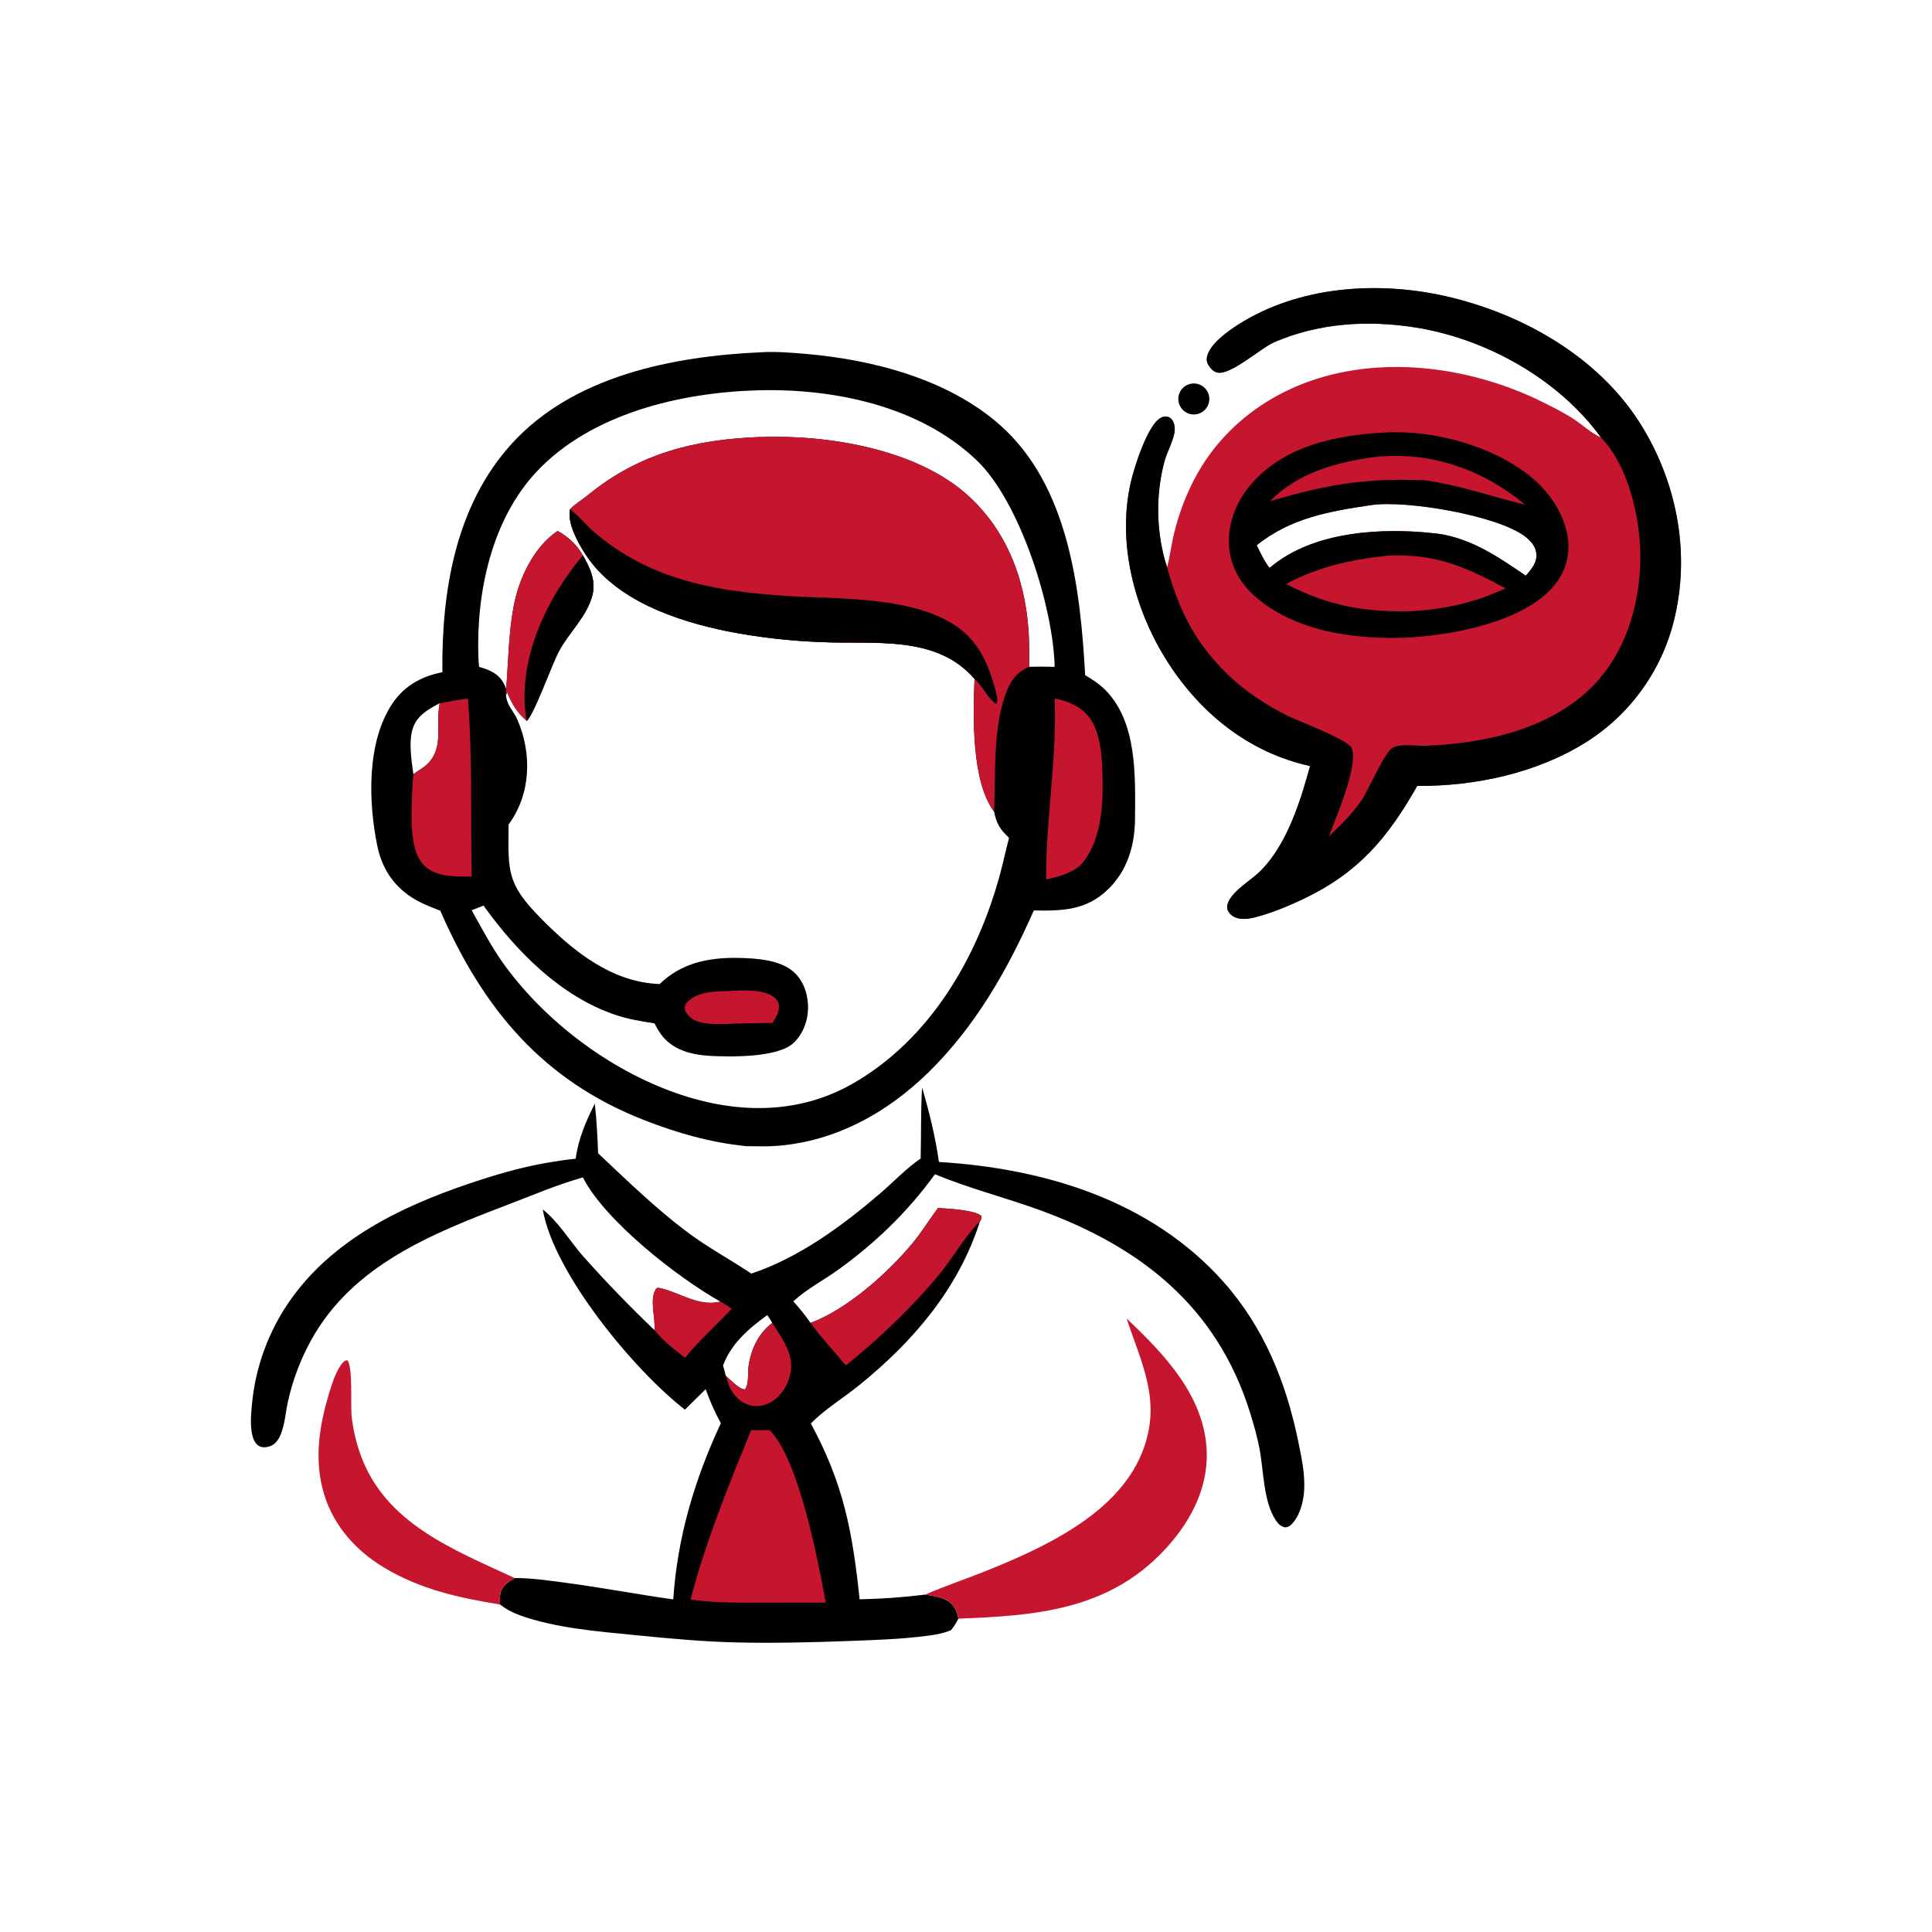 <?xml version="1.0" encoding="utf-8" ?>
<svg xmlns="http://www.w3.org/2000/svg" xmlns:xlink="http://www.w3.org/1999/xlink" width="1024" height="1024">
	<path fill="#010101" d="M403.204 186.72L403.766 186.683C411.443 186.251 419.433 186.917 427.088 187.574C462.874 190.645 502.735 201.054 530.13 225.37C566.464 257.621 572.639 312.258 575.161 357.859C579.082 360.162 582.671 362.497 585.885 365.745C602.826 382.856 601.72 411.506 601.588 433.837C601.505 447.839 597.697 461.22 587.411 471.243C575.791 482.565 563.207 482.824 547.944 482.564C534.036 514.097 516.911 544.101 492.091 568.385C470.189 589.815 443.031 604.838 412.071 607.324C406.543 607.768 400.916 607.545 395.375 607.477C376.419 605.532 358.804 600.508 341.112 593.565C287.38 572.478 255.972 534.476 233.352 482.682C228.148 480.694 222.914 478.665 218.213 475.631C208.247 469.199 202.338 459.825 199.972 448.289C195.186 424.959 194.294 393.237 208.016 372.821C214.314 363.449 223.537 358.397 234.46 356.285C234.019 313.479 241.365 268.072 271.175 235.236C303.891 199.198 356.703 188.803 403.204 186.72ZM268.297 365.107C269.441 350.502 269.556 335.379 272.321 320.988C275.111 306.461 282.89 289.92 295.532 281.408C301.122 284.461 305.829 288.738 308.902 294.357C312.724 300.84 315.958 307.851 313.964 315.535C310.987 327.011 301.525 335.12 296.141 345.365C292.211 352.842 283.361 377.92 279.201 382.102C273.896 377.567 271.518 373.269 268.742 366.884L268.191 368.421C268.21 368.615 268.228 368.809 268.249 369.002C268.832 374.128 272.329 377.004 274.269 381.513C282.087 399.687 281.382 420.894 269.563 437.012C269.395 461.938 268.318 468.124 286.795 486.862C303.895 504.204 324.277 520.67 349.643 521.553C360.926 510.519 375.335 507.466 390.814 507.703C400.529 507.852 414.53 508.589 421.727 516.147C426.486 521.144 428.518 528.205 428.274 534.998C428.038 541.578 425.412 548.299 420.558 552.826C412.284 560.54 387.789 560.242 376.543 559.647C367.348 559.16 357.735 556.947 351.471 549.636C349.619 547.475 348.181 544.959 346.935 542.412C339.71 541.319 332.724 540.145 325.779 537.773C297.421 528.088 274.092 504.719 256.872 480.79C256.68 480.522 256.495 480.249 256.307 479.979L250.003 482.455C255.65 492.593 261.057 502.929 267.96 512.287C291.69 544.455 329.191 571.469 367.773 582.343C396.244 590.366 425.754 589.284 451.79 574.438C492.877 551.009 518.153 507.555 530.132 463C531.817 456.731 533.122 450.359 534.82 444.102C529.933 439.459 528.22 436.682 526.85 430.104C514.805 413.929 515.759 379.699 516.508 359.837C496.296 336.3 463.268 341.595 435.49 340.327C418.739 339.72 402.06 337.807 385.607 334.605C358.441 329.074 326.308 318.199 310.415 293.926C306.437 287.851 300.59 277.441 302.112 269.938C304.728 267.113 308.594 264.909 311.609 262.436C338.569 240.322 368.075 232.972 402.262 231.653C438.724 230.245 486.497 237.948 513.867 263.371C535.333 283.31 544.52 310.935 545.409 339.63C545.517 344.22 545.552 348.811 545.515 353.402C550.018 353.282 554.493 353.334 558.996 353.445C558.301 322.045 540.705 266.046 517.761 244.064C487.713 215.276 442.309 205.796 401.868 206.872C360.995 207.959 313.401 219.134 284.475 249.935C260.558 275.404 252.391 314.05 253.552 348.169C253.612 349.934 253.692 351.7 253.938 353.45C259.464 355.074 264.089 356.841 266.993 362.211C267.502 363.152 267.925 364.106 268.297 365.107ZM219.124 410.358C220.049 409.569 221.102 408.928 222.122 408.269C222.825 407.815 223.537 407.377 224.213 406.882C236.163 398.12 230.729 385.436 232.946 373.358C232.985 373.146 233.028 372.935 233.069 372.724C226.984 375.914 221.096 379.128 218.795 386.101C216.501 393.053 218.071 403.158 219.124 410.358Z"/>
	<path fill="#C6152E" d="M302.112 269.938C304.728 267.113 308.594 264.909 311.609 262.436C338.569 240.322 368.075 232.972 402.262 231.653C438.724 230.245 486.497 237.948 513.867 263.371C535.333 283.31 544.52 310.935 545.409 339.63C545.517 344.22 545.552 348.811 545.515 353.402C539.581 355.907 536.238 359.756 533.837 365.697C526.027 385.015 527.831 409.671 526.85 430.104C514.805 413.929 515.759 379.699 516.508 359.837C496.296 336.3 463.268 341.595 435.49 340.327C418.739 339.72 402.06 337.807 385.607 334.605C358.441 329.074 326.308 318.199 310.415 293.926C306.437 287.851 300.59 277.441 302.112 269.938Z"/>
	<path fill="#010101" d="M302.112 269.938C302.232 270.022 302.354 270.105 302.474 270.191C306.984 273.459 310.569 278.226 314.794 281.9C327.111 292.468 341.377 300.525 356.787 305.616C376.309 312.256 397.022 314.593 417.501 315.9C445.574 317.692 489.918 315.591 511.92 335.969C518.09 341.684 521.932 348.748 524.756 356.589C526.325 360.946 527.899 365.756 528.517 370.353C528.636 371.238 528.594 371.941 528.354 372.812C527.271 372.874 527.725 373.029 526.823 372.255C522.818 368.816 520.585 363.439 516.508 359.837C496.296 336.3 463.268 341.595 435.49 340.327C418.739 339.72 402.06 337.807 385.607 334.605C358.441 329.074 326.308 318.199 310.415 293.926C306.437 287.851 300.59 277.441 302.112 269.938Z"/>
	<path fill="#C6152E" d="M268.297 365.107C269.441 350.502 269.556 335.379 272.321 320.988C275.111 306.461 282.89 289.92 295.532 281.408C301.122 284.461 305.829 288.738 308.902 294.357C312.724 300.84 315.958 307.851 313.964 315.535C310.987 327.011 301.525 335.12 296.141 345.365C292.211 352.842 283.361 377.92 279.201 382.102C273.896 377.567 271.518 373.269 268.742 366.884L268.191 368.421C268.121 367.277 268.188 366.244 268.297 365.107Z"/>
	<path fill="#010101" d="M308.902 294.357C312.724 300.84 315.958 307.851 313.964 315.535C310.987 327.011 301.525 335.12 296.141 345.365C292.211 352.842 283.361 377.92 279.201 382.102C278.55 380.016 278.455 377.741 278.271 375.573C275.786 346.392 290.586 316.107 308.902 294.357Z"/>
	<path fill="#C6152E" d="M233.069 372.724C238.036 371.785 242.986 370.829 248.021 370.318C250.459 401.579 249.383 433.312 249.981 464.668C241.647 464.522 231.105 465.017 224.751 458.641C216.655 450.517 218.125 431.298 218.435 420.525C218.534 417.118 218.734 413.746 219.124 410.358C220.049 409.569 221.102 408.928 222.122 408.269C222.825 407.815 223.537 407.377 224.213 406.882C236.163 398.12 230.729 385.436 232.946 373.358C232.985 373.146 233.028 372.935 233.069 372.724Z"/>
	<path fill="#C6152E" d="M559.005 370.234C564.816 371.327 570.684 373.48 575.032 377.625C583.8 385.982 584.161 401.966 584.392 413.295C584.703 428.489 583.261 447.588 572.146 459.127C566.591 463.169 561.148 464.7 554.49 466.1C554.266 433.977 560.277 402.361 559.005 370.234Z"/>
	<path fill="#C6152E" d="M386.906 525.21C393.721 524.901 403.736 524.183 409.692 528.123C411.316 529.197 412.491 530.717 412.787 532.671C413.299 536.05 411.2 539.514 409.389 542.19C403.305 542.182 397.209 542.37 391.125 542.482C384.49 542.63 371.955 543.91 366.474 539.701C364.9 538.492 362.985 536.318 362.931 534.235C362.897 532.912 363.506 531.951 364.394 531.038C369.943 525.333 379.546 525.496 386.906 525.21Z"/>
	<path fill="#C6152E" d="M848.491 231.808C826.116 200.909 787.603 179.455 750.124 173.554C724.865 169.577 699.276 171.149 675.572 181.286C668.215 184.433 652.214 199.095 645.21 197.461C643.386 197.035 642.204 195.872 641.098 194.419C639.94 192.898 639.35 191.262 639.697 189.34C640.931 182.501 650.887 175.463 656.396 171.963C688.349 151.659 729.968 148.771 766.217 156.992C806.5 166.128 846.836 188.816 869.298 224.408C888.22 254.39 895.777 291.232 887.884 326.069C881.801 353.936 864.781 378.192 840.644 393.391C814.511 409.797 781.747 416.764 751.154 416.557C735.514 444.163 719.964 462.594 690.736 476.499C683 480.179 674.658 483.631 666.386 485.891C662.309 487.005 657.292 487.94 653.471 485.583C652.169 484.781 650.936 483.43 650.552 481.918C649.939 479.5 651.427 476.967 652.844 475.135C657.177 469.531 663.823 466.08 668.719 460.992C682.327 446.853 689.292 424.645 694.359 406.012C662.217 398.995 636.502 378.356 618.94 350.971C601.4 323.621 592.034 288.235 599.238 256.079C601.097 247.783 608.128 225.534 615.074 221.534C616.245 220.86 617.616 220.564 618.948 220.903C620.385 221.268 621.408 222.489 621.958 223.81C622.724 225.648 622.823 227.766 622.418 229.7C621.357 234.76 618.574 239.508 617.202 244.543C612.341 262.378 612.777 283.132 618.6 300.68C619.935 295.706 620.564 290.482 621.658 285.441C623.752 275.841 626.951 266.515 631.191 257.651C643.924 230.887 666.844 211.586 694.665 201.88C734.834 187.867 781.699 194.923 819.092 213.823C824.429 216.521 830.057 219.367 835 222.727C839.262 225.625 843.311 229.406 847.985 231.585C848.152 231.662 848.322 231.734 848.491 231.808ZM666.089 288.963C668.089 293.133 670.008 297.377 672.903 301.02C694.13 282.855 726.865 280 753.75 282.044C755.341 282.166 756.929 282.318 758.514 282.5C777.783 283.94 793.296 294.628 808.705 305.129C811.671 301.667 814.822 298.203 814.286 293.27C813.852 289.283 810.957 286.289 807.875 284.019C793.119 273.151 745.44 265.001 726.95 267.687C704.651 270.967 684.244 274.458 666.089 288.963Z"/>
	<path fill="#010101" d="M848.491 231.808C826.116 200.909 787.603 179.455 750.124 173.554C724.865 169.577 699.276 171.149 675.572 181.286C668.215 184.433 652.214 199.095 645.21 197.461C643.386 197.035 642.204 195.872 641.098 194.419C639.94 192.898 639.35 191.262 639.697 189.34C640.931 182.501 650.887 175.463 656.396 171.963C688.349 151.659 729.968 148.771 766.217 156.992C806.5 166.128 846.836 188.816 869.298 224.408C888.22 254.39 895.777 291.232 887.884 326.069C881.801 353.936 864.781 378.192 840.644 393.391C814.511 409.797 781.747 416.764 751.154 416.557C735.514 444.163 719.964 462.594 690.736 476.499C683 480.179 674.658 483.631 666.386 485.891C662.309 487.005 657.292 487.94 653.471 485.583C652.169 484.781 650.936 483.43 650.552 481.918C649.939 479.5 651.427 476.967 652.844 475.135C657.177 469.531 663.823 466.08 668.719 460.992C682.327 446.853 689.292 424.645 694.359 406.012C662.217 398.995 636.502 378.356 618.94 350.971C601.4 323.621 592.034 288.235 599.238 256.079C601.097 247.783 608.128 225.534 615.074 221.534C616.245 220.86 617.616 220.564 618.948 220.903C620.385 221.268 621.408 222.489 621.958 223.81C622.724 225.648 622.823 227.766 622.418 229.7C621.357 234.76 618.574 239.508 617.202 244.543C612.341 262.378 612.777 283.132 618.6 300.68C622.326 314.314 627.218 327.05 635.096 338.89C643.214 350.942 653.56 361.331 665.579 369.498C670.906 373.134 676.475 376.403 682.247 379.281C688.406 382.349 714.473 391.957 716.401 396.502C720.25 405.572 707.865 433.642 704.383 443.288C710.382 437.458 716.787 431.365 721.485 424.423C725.469 418.537 733.525 399.211 737.98 396.42C741.903 393.964 750.549 395.448 755.193 395.283C785.678 394.2 819.636 387.078 842.4 365.403C860.91 347.779 868.936 322.037 869.395 296.975C869.777 276.095 863.51 247.296 848.491 231.808Z"/>
	<path fill="#010101" d="M733.448 229.287C759.32 227.564 791.239 236.229 811.504 252.818C821.599 261.082 829.986 273.637 831.184 286.877C831.984 295.713 829.103 304.114 823.341 310.819C807.652 329.073 772.747 336.104 749.376 337.7C748.623 337.779 747.869 337.841 747.114 337.885C719.284 339.31 686.281 335.009 664.807 315.76C656.864 308.64 651.895 299.375 651.37 288.624C650.77 276.331 655.938 264.517 664.111 255.503C681.706 236.097 708.438 230.593 733.448 229.287ZM666.089 288.963C668.089 293.133 670.008 297.377 672.903 301.02C694.13 282.855 726.865 280 753.75 282.044C755.341 282.166 756.929 282.318 758.514 282.5C777.783 283.94 793.296 294.628 808.705 305.129C811.671 301.667 814.822 298.203 814.286 293.27C813.852 289.283 810.957 286.289 807.875 284.019C793.119 273.151 745.44 265.001 726.95 267.687C704.651 270.967 684.244 274.458 666.089 288.963Z"/>
	<path fill="#C6152E" d="M733.791 294.701C737.827 294.162 742.384 294.354 746.459 294.544C765.948 295.452 781.123 302.788 797.975 311.849C781.82 319.319 765.801 322.987 748.097 323.921C723.253 324.588 703.891 321.029 681.682 309.532C698.237 300.604 715.271 296.771 733.791 294.701Z"/>
	<path fill="#C6152E" d="M729.1 242.184C729.357 242.151 729.613 242.108 729.872 242.084C759.186 239.4 785.962 248.926 808.39 267.508C789.761 263.082 774.38 257.181 754.919 254.546C722.725 253.321 703.883 256.776 673.245 265.532C688.11 250.464 708.685 244.796 729.1 242.184Z"/>
	<path fill="#010101" d="M487.968 614.031C488.271 601.441 487.996 588.946 488.714 576.355C492.579 589.608 495.697 602.189 497.666 615.867C553.75 619.279 610.132 636.283 648.534 679.487C669.99 703.625 681.736 732.839 688.124 764.121C689.865 772.65 691.718 781.112 691.233 789.889C690.895 795.994 688.867 803.811 684.305 808.166C683.319 809.107 682.517 809.362 681.195 809.559C678.825 809.062 677.58 807.82 676.24 805.831C669.647 796.045 669.798 779.977 667.71 768.594C666.47 761.836 664.512 754.966 662.456 748.408C644.921 692.478 604.518 660.845 551.304 641.448C532.789 634.699 513.775 629.972 495.549 622.354C481.247 642.141 464.181 658.6 444.392 672.911C436.477 678.634 427.692 683.076 420.475 689.74C423.756 693.41 426.807 697.122 429.61 701.171C449.073 693.923 470.762 674.619 484.002 658.507C488.755 652.724 492.664 646.241 497.174 640.257C502.412 640.643 516.486 641.236 520.187 644.506C520.378 645.935 520.018 646.25 519.356 647.495C507.881 683.198 484.004 711.037 455.324 734.24C446.797 741.138 437.556 746.622 429.757 754.452C447.155 786.612 451.821 811.695 455.613 847.659C467.24 847.435 478.848 846.606 490.389 845.175C495.915 846.069 502.336 846.747 505.759 851.805C506.998 853.636 507.578 855.762 507.943 857.913C506.831 860.215 505.721 861.978 504.12 863.97C500.225 865.654 496.218 866.375 492.038 866.935C477.829 868.835 463.448 869.252 449.141 869.787C429.451 870.522 409.594 870.983 389.892 870.513C372.514 870.098 355.018 868.475 337.725 866.753C317.321 864.721 294.575 863.045 275.199 856.008C271.372 854.618 268.262 852.894 265.034 850.422C265.005 848.467 264.807 846.194 265.278 844.291C266.266 840.296 269.55 838.423 272.787 836.402C281.85 836.36 291.081 837.737 300.049 838.932C319.042 841.461 337.863 845.07 356.831 847.706C359.07 814.58 368.103 784.329 382.064 754.331C378.849 748.454 376.26 742.591 374.026 736.285L363.035 747.143C336.378 726.598 293.4 674.805 287.681 641.051C295.907 647.432 302.171 658.015 309.153 665.932C321.197 679.456 333.784 692.487 346.881 704.994C347.552 699.037 343.982 688.297 347.765 683.059C348.331 682.274 349.817 682.73 350.616 682.924C360.955 685.443 370.198 692.459 381.308 690.019C381.488 689.979 381.667 689.936 381.847 689.894C359.309 677.264 320.685 647.072 308.937 624.061C295.198 627.932 281.862 633.663 268.534 638.748C228.635 653.969 187.03 670.633 165.078 709.996C159.325 720.372 155.106 731.527 152.554 743.114C151.321 748.835 150.978 755.176 148.652 760.574C147.455 763.35 145.809 765.682 142.825 766.613C141.017 767.177 139.057 767.361 137.326 766.425C135.06 765.2 134.041 762.333 133.57 759.962C132.589 755.014 133.04 749.66 133.506 744.683C135.299 724.714 142.304 705.566 153.818 689.152C176.125 657.368 211.844 639.865 247.592 627.692C261.282 623.03 275.628 618.742 289.895 616.3C294.923 615.44 300.036 614.621 305.116 614.151C306.53 603.618 310.531 594.355 315.265 584.933C316.238 593.718 316.672 602.436 317.021 611.262C332.962 626.242 348.957 641.938 366.697 654.795C376.813 662.126 387.835 668.053 398.193 675.026C423.226 666.794 446.518 649.666 466.349 632.669C473.528 626.516 480.166 619.386 487.968 614.031ZM383.226 723.739L384.709 729.219C387.059 731.18 391.881 736.526 394.865 736.4C397.014 733.692 396.292 727.507 396.766 724.099C398.007 715.178 401.987 706.665 409.324 701.185C408.463 699.797 407.644 698.324 406.663 697.023C396.82 704.216 387.627 711.973 383.226 723.739Z"/>
	<path fill="#C6152E" d="M497.174 640.257C502.412 640.643 516.486 641.236 520.187 644.506C520.378 645.935 520.018 646.25 519.356 647.495C513.128 652.873 504.663 667.143 498.466 674.672C483.483 692.876 466.627 708.856 448.357 723.7C442.092 716.348 435.305 708.952 429.61 701.171C449.073 693.923 470.762 674.619 484.002 658.507C488.755 652.724 492.664 646.241 497.174 640.257Z"/>
	<path fill="#C6152E" d="M346.881 704.994C347.552 699.037 343.982 688.297 347.765 683.059C348.331 682.274 349.817 682.73 350.616 682.924C360.955 685.443 370.198 692.459 381.308 690.019C381.488 689.979 381.667 689.936 381.847 689.894C383.862 691.112 385.979 692.267 387.87 693.669C379.658 702.322 370.644 710.414 363.084 719.641C357.249 715.155 351.547 710.746 346.881 704.994Z"/>
	<path fill="#C6152E" d="M398.082 758.003L407.951 758.029C423.461 773.598 433.608 827.33 437.678 849.416L405.75 849.449C392.423 849.5 379.236 849.628 365.995 847.835C373.98 817.089 386.172 787.403 398.082 758.003Z"/>
	<path fill="#C6152E" d="M409.324 701.185C414.55 709.557 421.174 717.816 418.873 728.323C417.604 734.114 414.21 739.699 409.105 742.858C405.55 745.057 401.312 745.916 397.247 744.759C392.85 743.507 389.477 740.284 387.317 736.334C386.089 734.087 385.411 731.666 384.709 729.219C387.059 731.18 391.881 736.526 394.865 736.4C397.014 733.692 396.292 727.507 396.766 724.099C398.007 715.178 401.987 706.665 409.324 701.185Z"/>
	<path fill="#C6152E" d="M597.134 698.854C617.214 717.81 638.733 740.284 639.59 769.648C640.184 790.021 630.101 808.014 616.356 822.397C586.573 853.564 548.413 856.36 508.201 857.914C508.115 857.918 508.029 857.914 507.943 857.913C507.578 855.762 506.998 853.636 505.759 851.805C502.336 846.747 495.915 846.069 490.389 845.175C500.441 840.767 510.955 837.256 521.161 833.194C552.311 820.798 592.431 802.735 605.488 769.495C615.93 742.912 605.272 723.345 597.134 698.854Z"/>
	<path fill="#C6152E" d="M265.034 850.422C243.193 846.929 222.49 842.311 203.296 830.697C187.35 821.049 175.248 806.756 170.807 788.434C166.78 771.82 169.389 755.382 174.187 739.255C175.719 734.102 177.372 728.701 180.27 724.127C181.276 722.539 182.112 721.35 183.986 720.913C187.196 723.779 185.706 745.096 186.389 750.795C187.166 757.678 188.735 764.449 191.063 770.973C204.284 807.633 240.367 821.28 272.787 836.402C269.55 838.423 266.266 840.296 265.278 844.291C264.807 846.194 265.005 848.467 265.034 850.422Z"/>
	<path fill="#010101" d="M629.876 203.761C632.659 202.722 635.786 203.264 638.056 205.181C640.326 207.097 641.385 210.089 640.826 213.006C640.268 215.924 638.179 218.313 635.362 219.256C631.11 220.679 626.501 218.432 625.004 214.205C623.508 209.977 625.676 205.331 629.876 203.761Z"/>
</svg>
